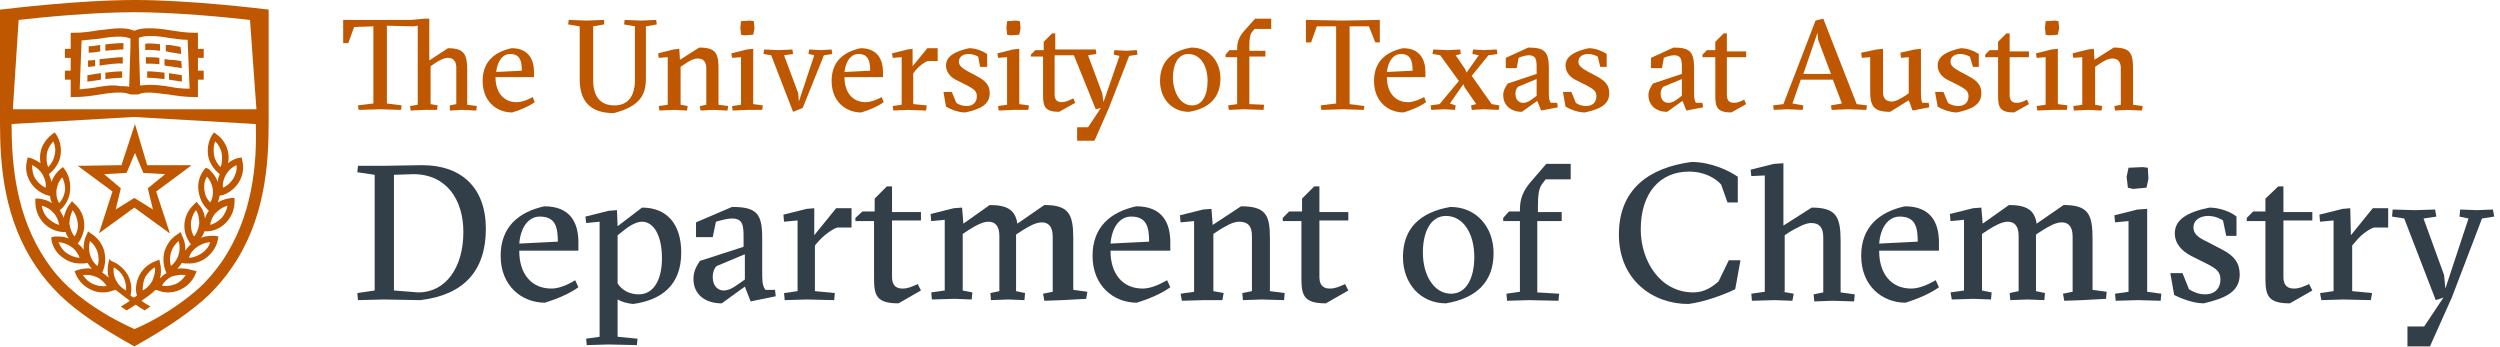 <?xml version="1.0" encoding="UTF-8"?> <svg xmlns="http://www.w3.org/2000/svg" width="389" height="54" viewBox="0 0 389 54" fill="none"><g clip-path="url(#clip0_421_131)"><path d="M59.7 25.8L65.7 25.7C71.8 25.7 75.6 29.2 75.6 35.6C75.6 42.1 72.2 45.9 65.4 46.7L59.7 46.6L55.7 46.7L55.6 45.6L58.3 45.2V27.2L55.6 26.8L55.7 25.8H59.7ZM61.3 27.2V45.2L65.1 45.5C69.3 45.5 72.1 41.7 72.1 36.1C72.1 31.1 69.5 27.1 64.3 27.1L61.3 27.2Z" fill="#333F48"></path><path d="M80.8 39.1C80.8 42.5 82.6 44.9 85.8 44.9C87 44.9 88.4 44.3 89.5 43.6L90 44.7C88.6 45.7 86.7 46.5 84.8 47.1C81.2 47.1 77.9 44.5 77.9 39.8C77.9 35.4 80.6 33 84.7 32.1C88.7 32.1 90 34.6 90 37.7V39H80.8V39.1ZM86.8 37.6C86.8 35.3 86.4 33.7 84 33.7C82.2 33.7 81 35.4 80.8 37.9L86.8 37.6Z" fill="#333F48"></path><path d="M96.1 46.6V52.4L99.2 52.7L99.1 53.7L94.7 53.6L91.3 53.7L91.2 52.7L93.3 52.4V34.5L91.2 34.7L91.1 33.7L94.7 32.8L96 32.7L96.1 35.2L99.9 32.3C103.8 32.3 106 34.9 106 39.3C106 44.4 102.9 46.7 98.5 47.3C97.6 47.2 96.8 47 96.1 46.6ZM99.9 34.5C99.1 34.5 98.1 35 97 35.9L96.1 36.6V44.1C96.8 45.2 98 45.8 99.4 45.8C101.6 45.8 103 43.7 103 40.2C103 36.6 101.7 34.5 99.9 34.5Z" fill="#333F48"></path><path d="M113.9 32.2C117.7 32.2 118.6 33.2 118.6 37V42.9C118.6 44.2 118.8 44.7 119.1 45.1H120.6L120.7 46.1L116.8 46.9L115.9 44.6L112.3 47.2C109.7 47.2 107.9 45.8 107.9 43.4C107.9 42.3 108.3 41.5 108.9 40.6L115.7 38.4V36.9C115.7 35.1 115.6 34 113.9 34C113.1 34 112.1 34.3 111.4 34.5L110.9 36.9H108.3V34.6L113.9 32.2ZM115.8 39.6L111.5 41.4C111.1 41.8 110.9 42.4 110.9 43.1C110.9 44.6 111.8 45.2 112.6 45.2C113.4 45.2 114.2 44.7 114.6 44.4L115.9 43.5V39.6H115.8Z" fill="#333F48"></path><path d="M126.7 36.6L130.1 32.4H132.5V35.4H130.3C129.6 35.6 128.3 36.5 127.4 37.5L126.8 38.2V45.3L129.9 45.6L129.8 46.7L125.5 46.6L122.1 46.7L122 45.6L124.1 45.3V34.3L122 34.5L121.9 33.4L125.5 32.5L126.7 32.4V36.6Z" fill="#333F48"></path><path d="M133.1 34.4V33.9L134.2 32.9H136.1V30.9L138 29H138.8V33H143.3V34.3H138.8V43.1C138.8 44 139.1 44.9 140.4 44.9C141.3 44.9 141.9 44.6 142.8 44.2L143.3 45.2L139.8 47.2C136.4 47.2 136 46 136 43.3V34.4H133.1Z" fill="#333F48"></path><path d="M165.3 46.7L162.5 46.8L162.3 45.7L163.8 45.4V36.8C163.8 35.2 163.1 34.6 162.1 34.6C161.2 34.6 160.1 35.2 159 35.9L158.1 36.5V45.3L159.5 45.6L159.4 46.7L156.9 46.6L154.2 46.7L154.1 45.6L155.5 45.3V36.7C155.5 35.1 154.8 34.5 153.8 34.5C152.9 34.5 151.8 35.1 150.7 35.8L149.8 36.4V45.2L151.3 45.5L151.2 46.6L148.5 46.5L145 46.6L144.9 45.5L147 45.2V34.2L144.9 34.4L144.8 33.3L148.4 32.4L149.7 32.3L149.9 34.8L154 31.9C156.9 31.9 158 32.8 158.3 34.8L162.5 31.9C166.3 31.9 167 33.3 167 37.1V45.1L169.2 45.4L169 46.5L165.3 46.7Z" fill="#333F48"></path><path d="M172.8 39.1C172.8 42.5 174.6 44.9 177.8 44.9C179 44.9 180.4 44.3 181.6 43.6L182.1 44.7C180.7 45.7 178.8 46.5 176.9 47.1C173.3 47.1 170 44.5 170 39.8C170 35.4 172.7 33 176.8 32.1C180.8 32.1 182.1 34.6 182.1 37.7V39H172.8V39.1ZM178.8 37.6C178.8 35.3 178.4 33.7 176 33.7C174.2 33.7 173 35.4 172.8 37.9L178.8 37.6Z" fill="#333F48"></path><path d="M187.3 46.7L183.9 46.8L183.7 45.7L185.8 45.4V34.4L183.7 34.6L183.6 33.5L187.2 32.6L188.5 32.5L188.7 35L193.1 32.1C196.9 32.1 197.6 33.4 197.6 37V45.3L199.9 45.6L199.8 46.7L196.3 46.6L193.4 46.7L193.3 45.6L194.8 45.3V36.7C194.8 35.1 194.1 34.5 192.8 34.5C191.8 34.5 190.7 35.2 189.7 35.8L188.8 36.4V45.3L190.4 45.6L190.2 46.7H187.3Z" fill="#333F48"></path><path d="M199.6 34.4V33.9L200.6 32.9H202.6V30.9L204.5 29H205.3V33H209.8V34.3H205.3V43.1C205.3 44 205.6 44.9 206.9 44.9C207.8 44.9 208.4 44.6 209.3 44.2L209.8 45.2L206.3 47.2C202.9 47.2 202.5 46 202.5 43.3V34.4H199.6Z" fill="#333F48"></path><path d="M232.4 39.4C232.4 43.9 229.7 46.4 225 47.2C221 47.2 218.3 44.1 218.3 40C218.3 35.5 221 33 225.7 32.2C229.7 32.2 232.4 35.3 232.4 39.4ZM225.8 45.7C228.2 45.7 229.4 43.2 229.4 40C229.4 36.2 227.6 33.6 225 33.6C222.6 33.6 221.4 36.1 221.4 39.3C221.4 42.8 223.1 45.7 225.8 45.7Z" fill="#333F48"></path><path d="M239.2 33H243V34.4H239.2V45.5L242.6 45.7L242.5 46.8L237.9 46.7L234.5 46.8L234.4 45.7L236.5 45.4V34.4H233.9V33.9L234.8 32.9H236.5V32.6C236.5 30.8 237.1 29.6 238.1 28.4L240.6 25.5H244.4V27.9H240.5L239.9 28.7C239.5 29.3 239.3 30.1 239.3 32.1V33H239.2Z" fill="#333F48"></path><path d="M270.8 40.6L270 45C268.4 45.8 265.2 47 262.7 47.3C257.1 47.3 251.9 43.5 251.9 36.5C251.9 29.5 256.5 26.1 263.2 25.2C266.3 25.2 269.1 26.6 270.4 27.5V31.5H268.8L267.8 28.7C267 27.8 265.3 26.7 262.8 26.7C258.4 26.7 255.3 29.9 255.3 35.7C255.3 40.6 258.3 45.5 263.5 45.5C265.3 45.5 266.6 44.5 267.4 43.8L269 40.5H270.8V40.6Z" fill="#333F48"></path><path d="M277.4 45.4L279.1 45.7L278.9 46.8L276.1 46.7L272.6 46.8L272.5 45.7L274.6 45.4V27.3L272.5 27.4L272.4 26.4L276 25.5L277.5 25.4V35.1L281.9 32.3C285.7 32.3 286.4 33.7 286.4 37.5V45.5L288.6 45.8L288.5 46.9L285.1 46.8L282.3 46.9L282.2 45.8L283.7 45.5V36.9C283.7 35.3 283 34.7 281.8 34.7C280.9 34.7 279.7 35.4 278.6 36L277.7 36.6V45.4H277.4Z" fill="#333F48"></path><path d="M292.4 39.1C292.4 42.5 294.2 44.9 297.4 44.9C298.6 44.9 300 44.3 301.2 43.6L301.7 44.7C300.3 45.7 298.4 46.5 296.5 47.1C292.9 47.1 289.6 44.5 289.6 39.8C289.6 35.4 292.3 33 296.4 32.1C300.4 32.1 301.7 34.6 301.7 37.7V39H292.4V39.1ZM298.4 37.6C298.4 35.3 298 33.7 295.6 33.7C293.8 33.7 292.6 35.4 292.4 37.9L298.4 37.6Z" fill="#333F48"></path><path d="M324 46.7L321.2 46.8L321 45.7L322.5 45.4V36.8C322.5 35.2 321.8 34.6 320.8 34.6C319.9 34.6 318.8 35.2 317.7 35.9L316.8 36.5V45.3L318.2 45.6L318.1 46.7L315.5 46.6L312.8 46.7L312.7 45.6L314.1 45.3V36.7C314.1 35.1 313.4 34.5 312.4 34.5C311.5 34.5 310.4 35.1 309.3 35.8L308.4 36.4V45.2L309.9 45.5L309.8 46.6L307.1 46.5L303.7 46.6L303.5 45.5L305.6 45.2V34.2L303.5 34.4L303.4 33.3L307 32.4L308.3 32.3L308.5 34.8L312.6 31.9C315.5 31.9 316.6 32.8 316.9 34.8L321.1 31.9C324.9 31.9 325.6 33.3 325.6 37.1V45.1L327.8 45.4L327.7 46.5L324 46.7Z" fill="#333F48"></path><path d="M332.7 46.7L329.2 46.8L329.1 45.7L331.2 45.4V34.4L329.1 34.6L329 33.5L332.6 32.6L334.1 32.5V45.4L336.3 45.7L336.2 46.8L332.7 46.7ZM331.2 26.1L333.4 26L334.2 26.1L334.3 27.8L334 29.2L331.9 29.4L331.1 29.2L330.9 27.5L331.2 26.1Z" fill="#333F48"></path><path d="M345.9 34.3C345.6 34.1 344.7 33.6 343.6 33.6C342.4 33.6 341.3 34.2 341.3 35.4C341.3 36.4 342.1 37 343.4 37.6L345.7 38.8C347.7 39.8 348.5 41 348.5 42.7C348.5 45.4 346.3 46.4 342.9 47.2C341.1 47.2 339.1 46.3 338.3 45.9L337.7 42.5H339.6L340.6 45C341.2 45.4 342.1 45.8 343.1 45.8C344.7 45.8 345.5 44.8 345.5 43.5C345.5 42.3 344.9 41.8 343.3 41L340.9 39.8C339.6 39.1 338.4 38 338.4 36.3C338.4 34.2 340.3 33 343.8 32.3C345.4 32.3 347.2 33 348 33.7V36.7H346.4L345.9 34.3Z" fill="#333F48"></path><path d="M349.6 34.4V33.9L350.6 32.9H352.5V30.9L354.5 29H355.3V33H359.8V34.3H355.3V43.1C355.3 44 355.6 44.9 356.9 44.9C357.8 44.9 358.4 44.6 359.3 44.2L359.8 45.2L356.3 47.2C352.9 47.2 352.5 46 352.5 43.3V34.4H349.6Z" fill="#333F48"></path><path d="M365.8 36.6L369.2 32.4H371.6V35.4H369.4C368.7 35.6 367.4 36.5 366.6 37.5L366 38.2V45.3L369.1 45.6L368.9 46.7L364.6 46.6L361.2 46.7L361 45.6L363.1 45.3V34.3L361 34.5L360.9 33.4L364.5 32.5L365.7 32.4L365.8 36.6Z" fill="#333F48"></path><path d="M374.6 53.8V50.8H377.2L380.2 46.3L379 46.7L374.1 34L372.2 33.7L372.3 32.6L375.8 32.7L378.9 32.6L379.1 33.7L377.1 34L380.3 42.8L380.5 44.9L384.1 34L382.7 33.7L382.8 32.6L385.4 32.7L387.9 32.6L388.1 33.7L386.2 34L381.5 46.3L378.1 53.9H374.6V53.8Z" fill="#333F48"></path><path d="M26.4 13.5C25.3 13.3 24.2 13.2 23.2 13.2C22.7 13.2 22.2 13.3 21.8 13.3L21.6 6.9V5.9C22 5.7 22.6 5.6 23.3 5.6C24.2 5.6 25.2 5.7 26.3 5.9C27.2 6 28.2 6.2 29.2 6.2L29.5 13.8C28.4 13.8 27.4 13.7 26.4 13.5ZM15.5 13.5C14.5 13.7 13.5 13.8 12.4 13.9L12.7 6.3C13.7 6.2 14.7 6.1 15.6 6C16.7 5.8 17.7 5.7 18.6 5.7C19.3 5.7 19.8 5.8 20.3 6V7.1L20.1 13.5C19.7 13.4 19.2 13.4 18.7 13.4C17.7 13.2 16.7 13.3 15.5 13.5ZM31.7 9V7.6H30.8V5.1H30.2C28.9 5.1 27.7 4.9 26.4 4.7C25.3 4.5 24.2 4.4 23.2 4.4C22.3 4.4 21.5 4.5 20.9 4.8C20.3 4.5 19.5 4.4 18.6 4.4C17.6 4.4 16.6 4.6 15.4 4.7C14.2 4.9 12.9 5.1 11.6 5.1H11V7.6H10.1V9H11V11H10.1V12.4H11V15.1H11.6C13 15.1 14.3 14.9 15.6 14.7C16.7 14.5 17.7 14.4 18.6 14.4C19.3 14.4 19.8 14.5 20.3 14.7H21.5C21.9 14.5 22.4 14.4 23.2 14.4C24.1 14.4 25.1 14.6 26.2 14.7C27.5 14.9 28.8 15.1 30.2 15.1H30.8V12.4H31.7V11H30.8V9H31.7Z" fill="#BF5700"></path><path d="M15.7 7C15.6 7 15.6 7 15.5 7C14.9 7.1 14.4 7.2 13.8 7.2V8.2C14.4 8.2 15 8.1 15.6 8V7H15.7Z" fill="#BF5700"></path><path d="M16.4 6.9V7.9C17.4 7.8 18.4 7.7 19.2 7.7V6.7C18.4 6.7 17.4 6.8 16.4 6.9Z" fill="#BF5700"></path><path d="M15.7 11.4C15.6 11.4 15.6 11.4 15.5 11.4C14.9 11.5 14.3 11.6 13.6 11.7V12.7C14.3 12.6 15 12.5 15.7 12.4V11.4Z" fill="#BF5700"></path><path d="M16.4 11.3V12.3C17.4 12.2 18.2 12.1 19 12.1V11.1C18.2 11.1 17.3 11.2 16.4 11.3Z" fill="#BF5700"></path><path d="M15.5 9.2V10.2H15.6C16.9 10 18.1 9.8 19.1 9.9V8.9C18 8.9 16.8 9.1 15.5 9.2Z" fill="#BF5700"></path><path d="M14.8 9.3C14.4 9.4 14.1 9.4 13.7 9.4V10.4C14.1 10.4 14.5 10.3 14.8 10.3V9.3Z" fill="#BF5700"></path><path d="M25 6.9C24.2 6.8 23.4 6.7 22.6 6.8V7.8C23.3 7.7 24.1 7.8 24.9 7.9V6.9H25Z" fill="#BF5700"></path><path d="M28.1 7.3C27.5 7.2 27 7.1 26.4 7C26.2 7 26 7 25.8 7V8C26 8 26.1 8 26.3 8.1C26.9 8.2 27.6 8.3 28.2 8.4L28.1 7.3Z" fill="#BF5700"></path><path d="M24.8 9C24.1 8.9 23.4 8.9 22.7 8.9V9.9C23.3 9.9 24 9.9 24.8 10V9Z" fill="#BF5700"></path><path d="M28.2 9.5C27.6 9.4 27 9.3 26.4 9.3C26.1 9.3 25.9 9.2 25.6 9.2V10.2C25.8 10.2 26 10.3 26.3 10.3C26.9 10.4 27.6 10.5 28.3 10.6L28.2 9.5Z" fill="#BF5700"></path><path d="M26.3 12.4C27 12.5 27.6 12.6 28.3 12.7V11.7C27.7 11.6 27 11.5 26.4 11.4H26.3V12.4Z" fill="#BF5700"></path><path d="M25.6 11.3C24.6 11.2 23.7 11.1 22.9 11.1V12.1C23.7 12.1 24.6 12.2 25.6 12.3V11.3Z" fill="#BF5700"></path><path d="M19.7 26.9L21 23.8L22.3 26.9L25.7 27.1L23 29.3L23.8 32.6L20.9 30.8L18 32.6L18.8 29.3L16.2 27.1L19.7 26.9ZM12.1 25.8L17.5 29.8L15.4 36.3L20.9 32.3L26.4 36.3C26.4 36.3 26.4 36.3 26.4 36.2L24.3 29.8L29.7 25.8C29.7 25.8 29.7 25.8 29.7 25.7C29.7 25.7 29.7 25.7 29.6 25.7H22.9L21 19.3L18.9 25.7L12.1 25.8C12.1 25.7 12 25.7 12.1 25.8C12 25.8 12 25.7 12.1 25.8Z" fill="#BF5700"></path><path d="M34.5 33.9C34 34.4 33.4 34.8 32.7 35C32.8 34.3 33.1 33.6 33.6 33.1C34.1 32.6 34.7 32.2 35.4 32C35.3 32.6 35 33.3 34.5 33.9ZM31.8 29.6C31.7 28.9 31.8 28.1 32.2 27.5C32.7 28 33 28.7 33.1 29.4C33.2 30.1 33.1 30.9 32.7 31.5C32.2 31 31.9 30.4 31.8 29.6ZM33.3 24.1C33.2 23.4 33.2 22.6 33.5 22C34 22.5 34.4 23.2 34.5 23.9C34.6 24.6 34.6 25.4 34.3 26C33.8 25.5 33.4 24.8 33.3 24.1ZM36.8 25.7C36.9 26.4 36.7 27.1 36.3 27.8C35.9 28.4 35.4 28.9 34.7 29.2C34.6 28.5 34.8 27.8 35.2 27.1C35.6 26.5 36.1 26 36.8 25.7ZM31.4 39.4C30.8 39.8 30.1 40.1 29.4 40.1C29.6 39.4 30.1 38.8 30.7 38.4C31.3 38 32 37.7 32.7 37.7C32.5 38.4 32 39 31.4 39.4ZM29.7 34.7C29.8 34 30 33.3 30.5 32.7C30.9 33.3 31 34.1 31 34.8C30.9 35.5 30.7 36.2 30.2 36.8C29.8 36.2 29.7 35.5 29.7 34.7ZM27.8 39.6C27.6 40.3 27.2 40.9 26.6 41.4C26.4 40.7 26.4 40 26.6 39.3C26.8 38.6 27.2 38 27.8 37.5C28 38.2 28 38.9 27.8 39.6ZM28.9 42.8C28.5 43.4 28 43.9 27.3 44.2C26.8 44.4 26.3 44.5 25.8 44.5C25.6 44.5 25.4 44.5 25.2 44.4C25.6 43.8 26.1 43.3 26.8 43C27.5 42.8 28.2 42.7 28.9 42.8ZM22.6 43.1C23 42.5 23.5 41.9 24.1 41.6C24.2 42.3 24 43 23.7 43.7C23.4 44.3 22.8 44.9 22.2 45.2C22.2 44.5 22.3 43.7 22.6 43.1ZM14.5 44.2C13.8 43.9 13.3 43.4 12.9 42.8C13.6 42.7 14.3 42.8 15 43.1C15.7 43.4 16.2 43.9 16.6 44.5C15.9 44.6 15.2 44.5 14.5 44.2ZM14 39.6C13.8 38.9 13.8 38.2 14 37.5C14.6 38 15 38.6 15.2 39.3C15.4 40 15.4 40.7 15.2 41.4C14.6 41 14.2 40.3 14 39.6ZM17.7 41.6C18.3 41.9 18.9 42.5 19.2 43.1C19.5 43.7 19.7 44.5 19.6 45.2C19 44.9 18.4 44.3 18.1 43.7C17.7 43 17.6 42.3 17.7 41.6ZM10.4 39.4C9.8 39 9.4 38.4 9.1 37.7C9.8 37.7 10.5 38 11.1 38.4C11.7 38.8 12.1 39.4 12.4 40.1C11.7 40.1 11 39.8 10.4 39.4ZM11.3 32.7C11.8 33.3 12 34 12.1 34.7C12.2 35.4 12 36.2 11.6 36.8C11.1 36.2 10.9 35.5 10.8 34.8C10.8 34.1 11 33.4 11.3 32.7ZM7.4 33.9C6.9 33.4 6.6 32.7 6.5 32C7.2 32.2 7.8 32.5 8.3 33.1C8.8 33.6 9.1 34.3 9.2 35C8.5 34.8 7.9 34.4 7.4 33.9ZM7.1 29.2C6.4 28.9 5.9 28.4 5.5 27.8C5.1 27.2 5 26.4 5 25.7C5.7 26 6.2 26.5 6.6 27.1C7 27.8 7.2 28.5 7.1 29.2ZM7.3 23.9C7.4 23.2 7.8 22.5 8.3 22C8.6 22.7 8.7 23.4 8.5 24.1C8.4 24.8 8 25.5 7.5 26C7.2 25.3 7.2 24.6 7.3 23.9ZM8.8 29.5C8.9 28.8 9.2 28.1 9.7 27.6C10 28.2 10.2 29 10.1 29.7C10 30.4 9.7 31.1 9.2 31.6C8.8 30.9 8.7 30.2 8.8 29.5ZM34.5 30.4C35.6 30.1 36.6 29.3 37.2 28.3C37.8 27.3 38 26.1 37.7 25L37.6 24.5L37 24.6C36.4 24.8 35.9 25 35.5 25.4C35.6 24.8 35.6 24.3 35.5 23.7C35.3 22.6 34.6 21.5 33.7 20.9L33.3 20.6L33 21C32.4 22 32.2 23.2 32.4 24.3C32.6 25.4 33.3 26.4 34.2 27.1C34 27.5 33.9 27.9 33.9 28.3C33.6 27.5 33.1 26.9 32.5 26.3L32 26.1L31.7 26.5C31 27.4 30.7 28.6 30.9 29.8C31.1 31 31.6 32 32.5 32.8C32.2 33.2 32 33.6 31.9 34C31.8 33.2 31.5 32.4 30.9 31.8L30.6 31.4L30.2 31.8C29.3 32.6 28.8 33.7 28.7 34.8C28.6 36 29 37.1 29.7 38C29.4 38.3 29.1 38.6 28.8 39C28.9 38.2 28.7 37.4 28.3 36.6L28.1 36.1L27.7 36.4C26.7 37 26 37.9 25.6 39.1C25.3 40.2 25.4 41.4 25.9 42.5C25.5 42.7 25.2 43 24.9 43.3C25.1 42.5 25.1 41.7 24.9 40.9L24.8 40.4L24.3 40.6C23.2 41 22.3 41.7 21.7 42.8C21.2 43.8 21 44.9 21.3 46C21.2 46.1 21 46.2 20.8 46.3C20.6 46.2 20.5 46.1 20.3 46C20.6 44.9 20.4 43.8 19.9 42.8C19.3 41.8 18.4 41 17.3 40.6L17 40.3L16.9 40.8C16.7 41.6 16.7 42.4 16.9 43.2C16.6 42.9 16.2 42.6 15.9 42.4C16.4 41.4 16.5 40.2 16.2 39C15.9 37.9 15.1 36.9 14.1 36.3L13.7 36L13.5 36.5C13.1 37.2 13 38.1 13 38.9C12.8 38.5 12.5 38.2 12.1 37.9C12.8 37 13.2 35.8 13.1 34.7C13 33.5 12.5 32.5 11.6 31.7L11.2 31.3L10.9 31.7C10.4 32.3 10.1 33.1 9.9 33.9C9.8 33.5 9.5 33.1 9.3 32.7C10.2 32 10.8 30.9 10.9 29.7C11 28.5 10.8 27.4 10.1 26.4L9.8 26L9.4 26.3C8.8 26.8 8.3 27.5 8 28.3C7.9 27.9 7.8 27.5 7.6 27.1C8.5 26.4 9.2 25.4 9.4 24.3C9.6 23.1 9.4 22 8.8 21L8.5 20.6L8.1 20.9C7.2 21.6 6.5 22.6 6.3 23.7C6.2 24.3 6.2 24.8 6.3 25.4C5.8 25 5.3 24.8 4.8 24.6L4.3 24.5L4.2 25C3.9 26.1 4.1 27.3 4.7 28.3C5.3 29.3 6.2 30 7.4 30.4L7.8 30.5C7.8 30.9 7.9 31.2 8.1 31.6C7.5 31.2 6.8 31 6 30.9H5.5V31.4C5.5 32.6 5.9 33.7 6.7 34.6C7.5 35.5 8.6 36 9.7 36.1H10.2C10.3 36.5 10.5 36.8 10.7 37.1C10.2 36.9 9.7 36.8 9.1 36.8C8.9 36.8 8.7 36.8 8.5 36.8L8 36.9V37.3C8.2 38.5 8.9 39.5 9.8 40.1C10.6 40.7 11.5 41 12.5 41C12.7 41 12.9 41 13.1 41L13.6 40.9C13.8 41.2 14 41.5 14.3 41.8C13.6 41.7 12.8 41.8 12.1 42L11.6 42.2L11.8 42.7C12.3 43.8 13.1 44.6 14.2 45.1C14.8 45.4 15.4 45.5 16.1 45.5C16.6 45.5 17.1 45.4 17.6 45.2L18 45.1C18.6 45.6 19.3 46.1 20.2 46.8C19.8 47.1 19.3 47.4 18.8 47.7L19.7 48.3C20.2 48 20.7 47.7 21.1 47.4C21.5 47.7 22 48 22.5 48.3L23.4 47.7C22.9 47.4 22.4 47.1 22 46.8C22.9 46.2 23.6 45.7 24.2 45.1L24.6 45.2C25.1 45.4 25.6 45.5 26.1 45.5C26.7 45.5 27.4 45.4 28 45.1C29.1 44.6 29.9 43.8 30.4 42.7L30.6 42.2L29.8 42C29.1 41.8 28.3 41.7 27.6 41.8C27.9 41.5 28.1 41.2 28.3 40.9L28.8 41C29 41 29.2 41 29.4 41C30.4 41 31.3 40.7 32.1 40.1C33 39.4 33.7 38.4 33.9 37.3L34 36.8L33.5 36.7C33.3 36.7 33.1 36.7 32.9 36.7C32.3 36.7 31.8 36.8 31.3 37C31.5 36.7 31.7 36.4 31.8 36H32.3C33.5 35.9 34.5 35.4 35.3 34.5C36.1 33.6 36.5 32.5 36.5 31.3V30.8H36C35.3 30.9 34.5 31.1 33.9 31.5C34 31.2 34.1 30.8 34.2 30.4H34.5Z" fill="#BF5700"></path><path d="M34.6 40.6C33.6 42 32.5 43.4 31.1 44.7C26.9 48.5 22.2 50.7 20.9 51.2C19.6 50.6 14.9 48.5 10.7 44.7C9.3 43.4 8.2 42.1 7.2 40.6C2.5 33.7 1.8 25.6 1.8 19.3L20.8 18.2L39.8 19.3C40 25.6 39.3 33.6 34.6 40.6ZM2.9 3.1C6.4 2.7 14.4 1.9 20.9 1.9C27.4 1.9 35.4 2.7 38.9 3.1L39.9 17H20.9H2L2.9 3.1ZM41.9 1.5L41 1.4C40.9 1.4 29.7 0 21 0C12.2 0 1 1.4 0.9 1.4L0 1.5V17V19.2C0 25.7 0.6 34.2 5.7 41.6C6.7 43.1 7.9 44.5 9.3 45.9C12 48.5 15.7 51 20.9 53.9C26.1 51 29.7 48.5 32.5 45.9C33.9 44.5 35.1 43.1 36.1 41.6C41.2 34.2 41.8 25.7 41.8 19.2V18.9V1.5H41.9Z" fill="#BF5700"></path><path d="M71.9 17.1L70 17.2V16.4L71 16.2V10.5C71 9.5 70.5 9 69.7 9C69.1 9 68.3 9.4 67.6 9.9L67 10.3V16.2L68.1 16.4L68 17.1H66L63.9 17.2L63.8 16.5L65 16.3V4L64.3 4.1L60.2 4V16.1L62.5 16.4L62.4 17.1L59.2 17L55.8 17.1L55.7 16.4L58.1 16.1V4.1L55.1 4.2L54.2 6.7H53.4V3.1H59.1H64L66.1 2.9H66.8V9.4L69.7 7.5C72.3 7.5 72.7 8.5 72.7 11V16.3L74.2 16.5L74.1 17.2L71.9 17.1Z" fill="#BF5700"></path><path d="M77.1 12C77.1 14.3 78.3 15.9 80.4 15.9C81.2 15.9 82.2 15.5 82.9 15.1L83.2 15.9C82.2 16.6 81 17.1 79.7 17.5C77.3 17.5 75.1 15.8 75.1 12.6C75.1 9.6 76.9 8.1 79.6 7.5C82.2 7.5 83.1 9.2 83.1 11.3V12H77.1ZM81.2 11C81.2 9.5 80.9 8.4 79.4 8.4C78.2 8.4 77.4 9.5 77.2 11.2L81.2 11Z" fill="#BF5700"></path><path d="M97.1 3.8L97.2 3.1L99.8 3.2L102.1 3.1L102.2 3.8L100.5 4.1V12.3C100.5 14.9 99.4 16.6 95.5 17.6C91.6 17.6 90.2 15.5 90.2 12.3V4.1L88.4 3.8L88.5 3.1L91.3 3.2L94 3.1V3.8L92.3 4.1V12.5C92.3 15 93.4 16.4 95.6 16.4C97.7 16.4 98.8 15 98.8 12.4V4.1L97.1 3.8Z" fill="#BF5700"></path><path d="M104.9 17.1L102.6 17.2L102.5 16.5L103.9 16.3V8.9L102.5 9L102.4 8.3L104.8 7.7L105.7 7.6L105.8 9.3L108.8 7.4C111.4 7.4 111.8 8.3 111.8 10.7V16.3L113.3 16.5L113.2 17.2L110.9 17.1L109 17.2L108.9 16.5L109.9 16.3V10.6C109.9 9.6 109.4 9.1 108.6 9.1C107.9 9.1 107.2 9.5 106.5 10L105.9 10.4V16.3L107 16.5L106.9 17.2L104.9 17.1Z" fill="#BF5700"></path><path d="M116.3 17.1L114 17.2L113.9 16.5L115.3 16.3V8.9L113.9 9L113.8 8.3L116.2 7.7L117.2 7.6V16.2L118.7 16.4L118.6 17.1H116.3ZM115.3 3.3L116.7 3.2L117.3 3.3L117.4 4.4L117.2 5.4L115.8 5.5L115.3 5.4L115.2 4.3L115.3 3.3Z" fill="#BF5700"></path><path d="M124.3 15.8L126.7 8.6L125.8 8.4L125.9 7.7L127.7 7.8L129.4 7.7L129.5 8.4L128.2 8.6L124.9 16.8L123.4 17.4L120 8.6L118.8 8.4L118.9 7.7L121.2 7.8L123.3 7.7L123.4 8.4L122 8.6L124.2 14.5L124.3 15.8Z" fill="#BF5700"></path><path d="M131.4 12C131.4 14.3 132.6 15.9 134.7 15.9C135.5 15.9 136.5 15.5 137.2 15.1L137.5 15.9C136.5 16.6 135.3 17.1 134 17.5C131.6 17.5 129.4 15.8 129.4 12.6C129.4 9.6 131.2 8.1 133.9 7.5C136.5 7.5 137.4 9.2 137.4 11.3V12H131.4ZM135.4 11C135.4 9.5 135.1 8.4 133.6 8.4C132.4 8.4 131.6 9.5 131.4 11.2L135.4 11Z" fill="#BF5700"></path><path d="M142 10.3L144.3 7.5H145.9V9.5H144.4C143.9 9.6 143 10.3 142.5 10.9L142.1 11.4V16.2L144.2 16.4L144.1 17.2L141.2 17.1L139 17.2L138.9 16.5L140.3 16.3V8.9L138.9 9L138.8 8.3L141.2 7.7L142 7.6V10.3Z" fill="#BF5700"></path><path d="M152.2 8.8C152 8.7 151.4 8.4 150.7 8.4C149.9 8.4 149.2 8.8 149.2 9.6C149.2 10.2 149.7 10.6 150.6 11.1L152.1 11.9C153.4 12.6 154 13.3 154 14.5C154 16.3 152.5 17 150.2 17.5C149 17.5 147.7 16.9 147.2 16.6L146.8 14.3H148.1L148.8 16C149.2 16.3 149.8 16.5 150.4 16.5C151.5 16.5 152 15.8 152 15C152 14.2 151.6 13.9 150.5 13.3L148.9 12.5C148 12.1 147.2 11.3 147.2 10.2C147.2 8.8 148.5 8 150.8 7.5C151.9 7.5 153 8 153.6 8.4V10.4H152.5L152.2 8.8Z" fill="#BF5700"></path><path d="M157.7 17.1L155.4 17.2L155.3 16.5L156.7 16.3V8.9L155.3 9L155.2 8.3L157.6 7.7L158.6 7.6V16.2L160.1 16.4L160 17.1H157.7ZM156.7 3.3L158.1 3.2L158.7 3.3L158.8 4.4L158.6 5.4L157.2 5.5L156.7 5.4L156.6 4.3L156.7 3.3Z" fill="#BF5700"></path><path d="M167.6 21.8V19.8H169.3L171.3 16.8L170.5 17L167.1 8.6H164.1V14.7C164.1 15.3 164.3 15.9 165.2 15.9C165.8 15.9 166.4 15.6 167 15.3L167.3 16L164.8 17.4C162.6 17.4 162.3 16.6 162.3 14.8V8.8H160.4V8.5L161.1 7.8H162.4V6.5L163.7 5.2H164.2V7.7H170.5L170.6 8.4L169.3 8.6L171.5 14.5L171.7 15.9L174.2 8.7L173.3 8.5L173.4 7.8L175.2 7.9L176.9 7.8L177 8.5L175.7 8.7L172.5 16.9L170.3 21.9H167.6V21.8Z" fill="#BF5700"></path><path d="M189.9 12.2C189.9 15.2 188.1 16.9 185 17.4C182.3 17.4 180.5 15.3 180.5 12.6C180.5 9.6 182.3 7.9 185.4 7.4C188.1 7.4 189.9 9.5 189.9 12.2ZM185.5 16.4C187.1 16.4 187.9 14.8 187.9 12.6C187.9 10.1 186.7 8.4 184.9 8.4C183.3 8.4 182.5 10 182.5 12.2C182.6 14.5 183.7 16.4 185.5 16.4Z" fill="#BF5700"></path><path d="M194.4 7.9H196.9V8.8H194.4V16.2L196.7 16.3L196.6 17.1L193.5 17L191.2 17.1L191.1 16.4L192.5 16.2V8.9H190.7V8.5L191.3 7.8H192.5V7.6C192.5 6.4 192.9 5.6 193.6 4.8L195.3 2.9H197.8V4.5H195.2L194.8 5C194.5 5.4 194.4 6 194.4 7.3V7.9Z" fill="#BF5700"></path><path d="M212.2 17.1L209 17L205.6 17.1L205.5 16.4L207.9 16.1V4.1H204.9L204 6.6H203.2V3.1L208.9 3.2L214.7 3.1V6.6H214L213 4.1H210V16.2L212.3 16.5L212.2 17.1Z" fill="#BF5700"></path><path d="M215.8 12C215.8 14.3 217 15.9 219.1 15.9C219.9 15.9 220.9 15.5 221.6 15.1L221.9 15.9C220.9 16.6 219.7 17.1 218.4 17.5C216 17.5 213.8 15.8 213.8 12.6C213.8 9.6 215.6 8.1 218.3 7.5C220.9 7.5 221.8 9.2 221.8 11.3V12H215.8ZM219.8 11C219.8 9.5 219.5 8.4 218 8.4C216.8 8.4 216 9.5 215.8 11.2L219.8 11Z" fill="#BF5700"></path><path d="M226.5 16.4L226.4 17.1L224.8 17L222.7 17.1L222.6 16.4L224 16.2L227 12.6L224.1 8.6L222.9 8.4L223 7.7L225.3 7.8L227.2 7.7L227.3 8.4L226.5 8.6L228 10.8L228.2 11.3L230.1 8.6L229.1 8.4L229.2 7.7L230.8 7.8L232.9 7.7L233 8.4L231.6 8.6L229 11.8L232.1 16.2L233.3 16.4L233.2 17.1L230.9 17L229 17.1L228.9 16.4L229.7 16.2L227.9 13.6L227.7 13.1L225.6 16.1L226.5 16.4Z" fill="#BF5700"></path><path d="M237.8 7.4C240.3 7.4 241 8 241 10.6V14.5C241 15.4 241.1 15.7 241.3 16H242.3L242.4 16.7L239.8 17.2L239.2 15.7L236.8 17.4C235.1 17.4 233.9 16.4 233.9 14.8C233.9 14.1 234.2 13.6 234.6 13L239.1 11.5V10.5C239.1 9.3 239 8.6 237.9 8.6C237.4 8.6 236.7 8.8 236.3 9L236 10.6H234.3V9L237.8 7.4ZM239.1 12.3L236.2 13.5C235.9 13.8 235.8 14.2 235.8 14.6C235.8 15.6 236.4 16 237 16C237.6 16 238 15.7 238.3 15.5L239.1 14.9V12.3Z" fill="#BF5700"></path><path d="M248.6 8.8C248.4 8.7 247.8 8.4 247.1 8.4C246.3 8.4 245.6 8.8 245.6 9.6C245.6 10.2 246.1 10.6 247 11.1L248.5 11.9C249.8 12.6 250.4 13.3 250.4 14.5C250.4 16.3 248.9 17 246.6 17.5C245.4 17.5 244.1 16.9 243.6 16.6L243.2 14.3H244.5L245.2 16C245.6 16.3 246.2 16.5 246.8 16.5C247.9 16.5 248.4 15.8 248.4 15C248.4 14.2 248 13.9 246.9 13.3L245.3 12.5C244.4 12.1 243.6 11.3 243.6 10.2C243.6 8.8 244.9 8 247.2 7.5C248.3 7.5 249.4 8 250 8.4V10.4H249L248.6 8.8Z" fill="#BF5700"></path><path d="M260.4 7.4C262.9 7.4 263.6 8 263.6 10.6V14.5C263.6 15.4 263.7 15.7 263.9 16H264.9L265 16.7L262.4 17.2L261.8 15.7L259.4 17.4C257.7 17.4 256.5 16.4 256.5 14.8C256.5 14.1 256.8 13.6 257.2 13L261.7 11.5V10.5C261.7 9.3 261.6 8.6 260.5 8.6C260 8.6 259.3 8.8 258.9 9L258.6 10.6H256.9V9L260.4 7.4ZM261.7 12.3L258.8 13.5C258.5 13.8 258.4 14.2 258.4 14.6C258.4 15.6 259 16 259.6 16C260.2 16 260.6 15.7 260.9 15.5L261.7 14.9V12.3Z" fill="#BF5700"></path><path d="M264.9 8.9V8.5L265.6 7.8H266.9V6.5L268.2 5.2H268.7V8H271.7V8.9H268.7V14.8C268.7 15.4 268.9 16 269.8 16C270.4 16 270.8 15.8 271.4 15.5L271.7 16.2L269.4 17.5C267.2 17.5 266.9 16.7 266.9 14.9V8.9H264.9Z" fill="#BF5700"></path><path d="M280.2 12.4L278.9 16.1L280.6 16.4L280.5 17.1L278.1 17L276 17.1L275.9 16.4L277.5 16.2L282.5 3.2L283.7 2.9L288.9 16.2L290.5 16.4L290.4 17.1L287.6 17L285 17.1L284.9 16.4L286.6 16.1L285.2 12.4H280.2ZM282.9 6.2L282.8 5.1L280.6 11.5H284.9L282.9 6.2Z" fill="#BF5700"></path><path d="M298.9 14.5C298.9 15.4 299 15.7 299.1 16H300.1L300.2 16.7L297.6 17.2L297 15.6L294.1 17.4C291.5 17.4 291 16.5 291 14.1V8.9L289.7 9L289.6 8.2L292 7.7L293 7.6V14.3C293 15.3 293.4 15.8 294.4 15.8C295 15.8 295.8 15.3 296.6 14.8L297 14.5V8.9L295.8 9L295.7 8.2L297.9 7.7L298.9 7.6V14.5Z" fill="#BF5700"></path><path d="M306.5 8.8C306.3 8.7 305.7 8.4 305 8.4C304.2 8.4 303.5 8.8 303.5 9.6C303.5 10.2 304 10.6 304.9 11.1L306.4 11.9C307.7 12.6 308.3 13.3 308.3 14.5C308.3 16.3 306.8 17 304.5 17.5C303.3 17.5 302 16.9 301.5 16.6L301.1 14.3H302.4L303.1 16C303.5 16.3 304.1 16.5 304.7 16.5C305.8 16.5 306.3 15.8 306.3 15C306.3 14.2 305.9 13.9 304.8 13.3L303.2 12.5C302.3 12.1 301.5 11.3 301.5 10.2C301.5 8.8 302.8 8 305.1 7.5C306.2 7.5 307.3 8 307.9 8.4V10.4H307L306.5 8.8Z" fill="#BF5700"></path><path d="M308.9 8.9V8.5L309.6 7.8H310.9V6.5L312.2 5.2H312.7V8H315.7V8.9H312.7V14.8C312.7 15.4 312.9 16 313.8 16C314.4 16 314.8 15.8 315.4 15.5L315.7 16.2L313.4 17.5C311.2 17.5 310.9 16.7 310.9 14.9V8.9H308.9Z" fill="#BF5700"></path><path d="M319.3 17.1L317 17.2L316.9 16.5L318.3 16.3V8.9L316.9 9L316.8 8.3L319.2 7.7L320.2 7.6V16.2L321.7 16.4L321.6 17.1H319.3ZM318.3 3.3L319.7 3.2L320.3 3.3L320.4 4.4L320.2 5.4L318.8 5.5L318.3 5.4L318.2 4.3L318.3 3.3Z" fill="#BF5700"></path><path d="M325 17.1L322.7 17.2L322.6 16.5L324 16.3V8.9L322.6 9L322.5 8.3L324.9 7.7L325.8 7.6L325.9 9.3L328.9 7.4C331.5 7.4 331.9 8.3 331.9 10.7V16.3L333.4 16.5L333.3 17.2L331 17.1L329.1 17.2L329 16.5L330 16.3V10.6C330 9.6 329.5 9.1 328.7 9.1C328 9.1 327.3 9.5 326.6 10L326 10.4V16.3L327.1 16.5L327 17.2L325 17.1Z" fill="#BF5700"></path></g><defs><clipPath id="clip0_421_131"><rect width="388.2" height="54" fill="white"></rect></clipPath></defs></svg> 